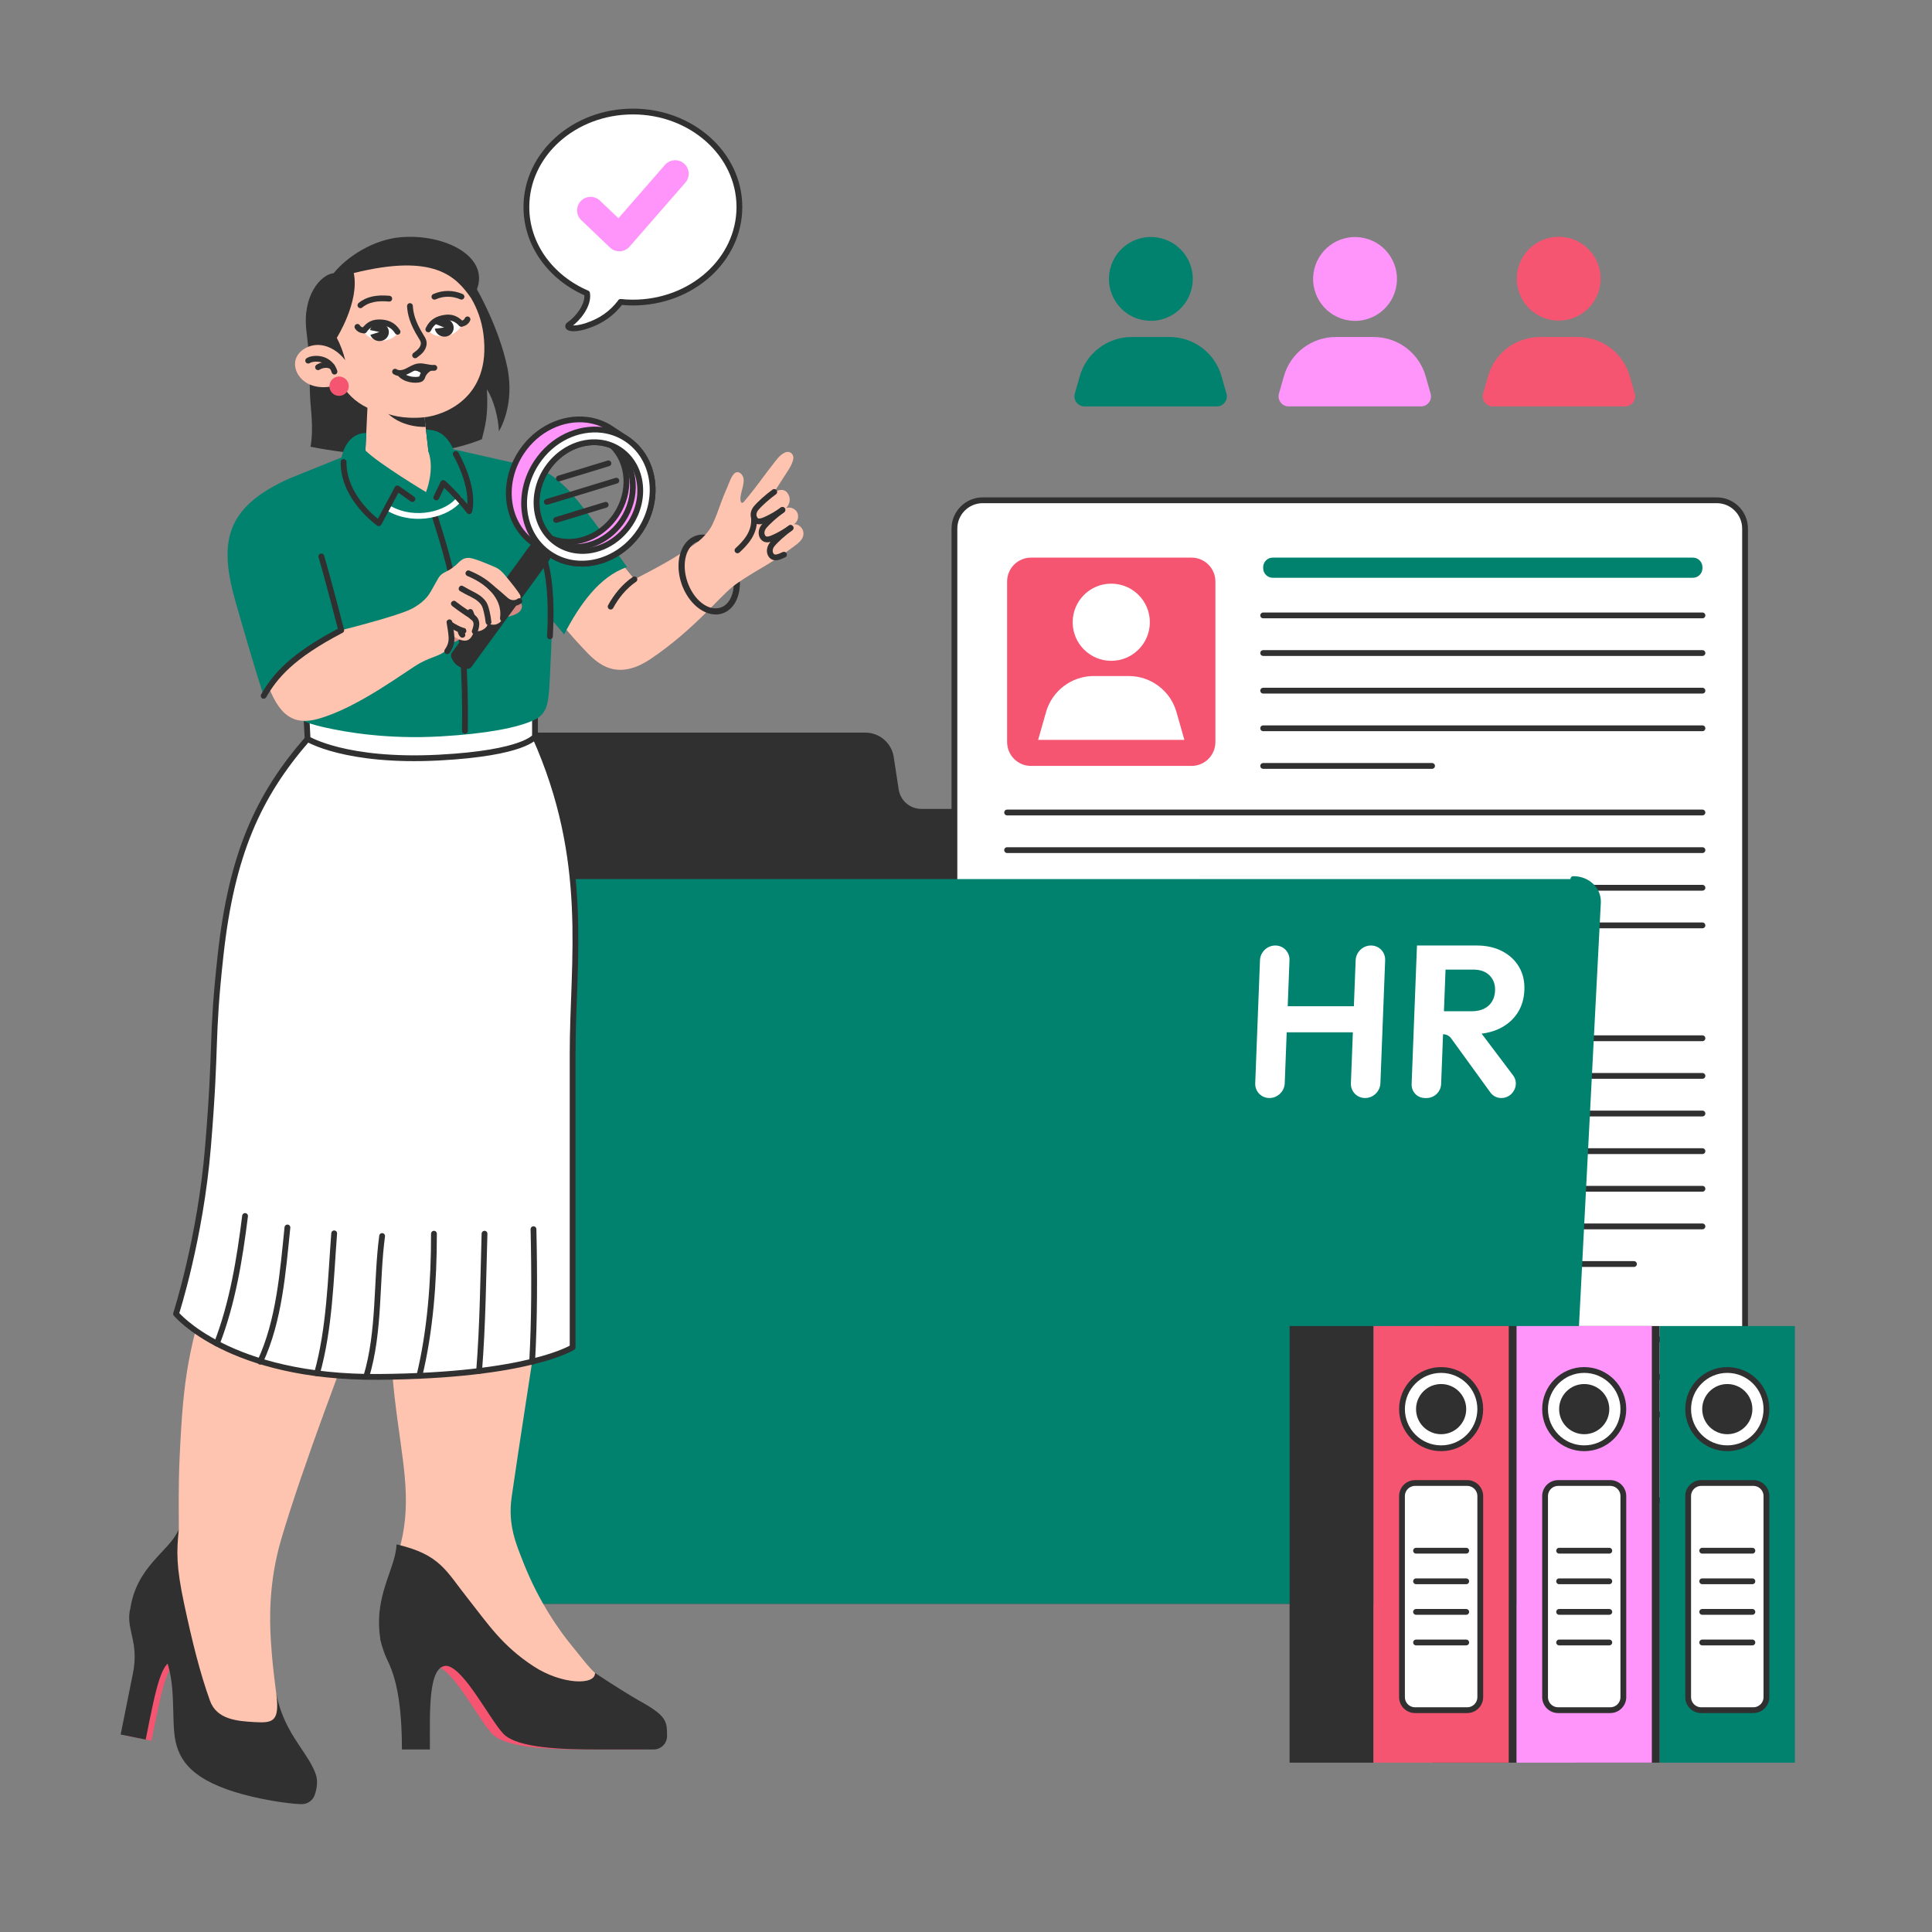 <?xml version="1.0" encoding="utf-8"?>
<!-- Generator: Adobe Illustrator 27.5.0, SVG Export Plug-In . SVG Version: 6.00 Build 0)  -->
<svg version="1.1" xmlns="http://www.w3.org/2000/svg" xmlns:xlink="http://www.w3.org/1999/xlink" x="0px" y="0px"
	 viewBox="0 0 500 500" style="enable-background:new 0 0 500 500;" xml:space="preserve">
<rect x="0" y="0" width="500" height="500" fill="#808080" stroke="none"/>
<g id="File_00000067927759010913964870000011458683559435974815_">
	<g id="File">
		
			<path style="fill:#303030;stroke:#303030;stroke-width:1.5;stroke-linecap:round;stroke-linejoin:round;stroke-miterlimit:10;" d="
			M231.838,204.423l-1.286-8.399c-0.499-3.261-3.305-5.67-6.604-5.67h-92.942c-3.299,0-6.105,2.408-6.604,5.67l-1.286,8.399
			c-0.499,3.261-3.305,5.67-6.604,5.67l0,0c-3.69,0-6.681,2.991-6.681,6.681v190.852c0,3.69,2.991,6.681,6.681,6.681h268.241
			c3.69,0,6.681-2.991,6.681-6.681V216.774c0-3.69-2.991-6.681-6.681-6.681H238.442
			C235.143,210.093,232.337,207.685,231.838,204.423z"/>
		<g>
			
				<path style="fill:#FFFFFF;stroke:#303030;stroke-width:1.5;stroke-linecap:round;stroke-linejoin:round;stroke-miterlimit:10;" d="
				M444.292,388.222H254.333c-4.048,0-7.329-3.282-7.329-7.329V136.801c0-4.048,3.281-7.329,7.329-7.329h189.959
				c4.048,0,7.329,3.281,7.329,7.329v244.092C451.621,384.941,448.34,388.222,444.292,388.222z"/>
			<g>
				<path style="fill:#F55571;" d="M308.363,198.219h-41.54c-3.415,0-6.184-2.769-6.184-6.184v-41.54
					c0-3.415,2.768-6.183,6.184-6.183h41.54c3.415,0,6.183,2.768,6.183,6.183v41.54C314.546,195.45,311.778,198.219,308.363,198.219
					z"/>
				<g>
					<circle style="fill:#FFFFFF;" cx="287.593" cy="161.035" r="9.986"/>
					<path style="fill:#FFFFFF;" d="M306.516,191.482h-37.847l2.042-7.188c1.57-5.526,6.617-9.339,12.362-9.339h9.04
						c5.745,0,10.792,3.813,12.362,9.339L306.516,191.482z"/>
				</g>
			</g>
			<g>
				<path style="fill:#00826F;" d="M438.111,149.529h-108.72c-1.37,0-2.481-1.111-2.481-2.481v-0.256
					c0-1.37,1.111-2.481,2.481-2.481h108.72c1.37,0,2.481,1.111,2.481,2.481v0.256C440.592,148.419,439.481,149.529,438.111,149.529
					z"/>
				
					<line style="fill:none;stroke:#303030;stroke-width:1.5;stroke-linecap:round;stroke-linejoin:round;stroke-miterlimit:10;" x1="326.91" y1="159.267" x2="440.592" y2="159.267"/>
				
					<line style="fill:none;stroke:#303030;stroke-width:1.5;stroke-linecap:round;stroke-linejoin:round;stroke-miterlimit:10;" x1="326.91" y1="169.005" x2="440.592" y2="169.005"/>
				
					<line style="fill:none;stroke:#303030;stroke-width:1.5;stroke-linecap:round;stroke-linejoin:round;stroke-miterlimit:10;" x1="326.91" y1="178.743" x2="440.592" y2="178.743"/>
				
					<line style="fill:none;stroke:#303030;stroke-width:1.5;stroke-linecap:round;stroke-linejoin:round;stroke-miterlimit:10;" x1="326.91" y1="188.481" x2="440.592" y2="188.481"/>
				
					<line style="fill:none;stroke:#303030;stroke-width:1.5;stroke-linecap:round;stroke-linejoin:round;stroke-miterlimit:10;" x1="326.91" y1="198.219" x2="370.615" y2="198.219"/>
			</g>
			<g>
				
					<line style="fill:none;stroke:#303030;stroke-width:1.5;stroke-linecap:round;stroke-linejoin:round;stroke-miterlimit:10;" x1="260.639" y1="229.75" x2="440.592" y2="229.75"/>
				
					<line style="fill:none;stroke:#303030;stroke-width:1.5;stroke-linecap:round;stroke-linejoin:round;stroke-miterlimit:10;" x1="260.639" y1="239.488" x2="440.592" y2="239.488"/>
				
					<line style="fill:none;stroke:#303030;stroke-width:1.5;stroke-linecap:round;stroke-linejoin:round;stroke-miterlimit:10;" x1="260.639" y1="249.226" x2="404.491" y2="249.226"/>
				
					<line style="fill:none;stroke:#303030;stroke-width:1.5;stroke-linecap:round;stroke-linejoin:round;stroke-miterlimit:10;" x1="293.767" y1="268.702" x2="440.592" y2="268.702"/>
				
					<line style="fill:none;stroke:#303030;stroke-width:1.5;stroke-linecap:round;stroke-linejoin:round;stroke-miterlimit:10;" x1="293.767" y1="278.44" x2="440.592" y2="278.44"/>
				
					<line style="fill:none;stroke:#303030;stroke-width:1.5;stroke-linecap:round;stroke-linejoin:round;stroke-miterlimit:10;" x1="293.767" y1="288.177" x2="440.592" y2="288.177"/>
				
					<line style="fill:none;stroke:#303030;stroke-width:1.5;stroke-linecap:round;stroke-linejoin:round;stroke-miterlimit:10;" x1="293.767" y1="297.915" x2="440.592" y2="297.915"/>
				
					<line style="fill:none;stroke:#303030;stroke-width:1.5;stroke-linecap:round;stroke-linejoin:round;stroke-miterlimit:10;" x1="293.767" y1="307.653" x2="440.592" y2="307.653"/>
				
					<line style="fill:none;stroke:#303030;stroke-width:1.5;stroke-linecap:round;stroke-linejoin:round;stroke-miterlimit:10;" x1="293.767" y1="317.391" x2="440.592" y2="317.391"/>
				
					<line style="fill:none;stroke:#303030;stroke-width:1.5;stroke-linecap:round;stroke-linejoin:round;stroke-miterlimit:10;" x1="293.767" y1="327.129" x2="422.868" y2="327.129"/>
				
					<line style="fill:none;stroke:#303030;stroke-width:1.5;stroke-linecap:round;stroke-linejoin:round;stroke-miterlimit:10;" x1="260.639" y1="346.605" x2="440.592" y2="346.605"/>
				
					<line style="fill:none;stroke:#303030;stroke-width:1.5;stroke-linecap:round;stroke-linejoin:round;stroke-miterlimit:10;" x1="260.639" y1="356.342" x2="440.592" y2="356.342"/>
				
					<line style="fill:none;stroke:#303030;stroke-width:1.5;stroke-linecap:round;stroke-linejoin:round;stroke-miterlimit:10;" x1="260.639" y1="366.08" x2="440.592" y2="366.08"/>
				
					<line style="fill:none;stroke:#303030;stroke-width:1.5;stroke-linecap:round;stroke-linejoin:round;stroke-miterlimit:10;" x1="260.639" y1="375.818" x2="390.491" y2="375.818"/>
				
					<line style="fill:none;stroke:#303030;stroke-width:1.5;stroke-linecap:round;stroke-linejoin:round;stroke-miterlimit:10;" x1="260.639" y1="210.274" x2="440.592" y2="210.274"/>
				
					<line style="fill:none;stroke:#303030;stroke-width:1.5;stroke-linecap:round;stroke-linejoin:round;stroke-miterlimit:10;" x1="260.639" y1="220.012" x2="440.592" y2="220.012"/>
			</g>
			
				<rect x="260.639" y="268.702" style="fill:#00826F;stroke:#00826F;stroke-width:1.5;stroke-linecap:round;stroke-linejoin:round;stroke-miterlimit:10;" width="24.056" height="9.738"/>
			
				<rect x="260.639" y="288.177" style="fill:#00826F;stroke:#00826F;stroke-width:1.5;stroke-linecap:round;stroke-linejoin:round;stroke-miterlimit:10;" width="24.056" height="9.738"/>
			
				<rect x="260.639" y="307.653" style="fill:#00826F;stroke:#00826F;stroke-width:1.5;stroke-linecap:round;stroke-linejoin:round;stroke-miterlimit:10;" width="24.056" height="9.738"/>
		</g>
		
			<path style="fill:#00826F;stroke:#00826F;stroke-width:1.5;stroke-linecap:round;stroke-linejoin:round;stroke-miterlimit:10;" d="
			M138.937,227.505L138.937,227.505c-3.69,0-6.822,2.736-6.997,6.111l-9.015,174.626c-0.178,3.45-2.944,6.065-6.414,6.065l0,0
			l6.101,0h274.922c3.69,0,6.822-2.736,6.996-6.111l9.013-174.58c0.174-3.375-2.676-6.111-6.366-6.111
			C407.178,227.505,142.236,227.505,138.937,227.505z"/>
		<path id="HR" style="fill:#FFFFFF;" d="M350.382,260.417h-17.125l0.46-11.904c0.081-2.109-1.562-3.818-3.671-3.818l0,0
			c-2.109,0-3.884,1.709-3.965,3.818l-1.229,31.836c-0.082,2.109,1.562,3.818,3.671,3.818l0,0c2.109,0,3.884-1.709,3.965-3.818
			l0.509-13.195h17.125l-0.509,13.195c-0.082,2.109,1.562,3.818,3.67,3.818l0,0c2.109,0,3.884-1.709,3.965-3.818l1.229-31.836
			c0.081-2.109-1.562-3.818-3.671-3.818l0,0c-2.109,0-3.884,1.709-3.965,3.818L350.382,260.417z M383.444,267.508
			c1.659-0.203,3.185-0.619,4.558-1.28c1.982-0.954,3.541-2.282,4.673-3.986c1.132-1.703,1.744-3.714,1.834-6.036
			c0.087-2.245-0.371-4.23-1.371-5.951c-1-1.722-2.445-3.078-4.335-4.07c-1.889-0.992-4.107-1.488-6.651-1.488h-7.805h-2.022h-5.614
			l-1.384,35.859c-0.077,1.995,1.478,3.613,3.474,3.613h0.41c1.995,0,3.675-1.618,3.752-3.613l0.498-12.895l0,0
			c0.836,0,1.61,0.39,2.091,1.055l10.167,14.032c0.649,0.896,1.691,1.421,2.817,1.421l0,0c3.022,0,4.844-3.49,3.057-5.858
			L383.444,267.508z M373.69,261.708l0.416-10.78h7.131c1.871,0,3.301,0.515,4.292,1.544c0.989,1.03,1.455,2.311,1.396,3.846
			c-0.065,1.685-0.632,3.004-1.697,3.959c-1.067,0.954-2.536,1.432-4.407,1.432H373.69z"/>
	</g>
</g>
<g id="Ring_Binders_00000092428234909322167800000015121618295108423833_">
	<g id="Ring_Binders">
		<g>
			<rect x="407.803" y="343.175" style="fill:#303030;" width="21.722" height="112.998"/>
			<rect x="429.525" y="343.175" style="fill:#00826F;" width="34.997" height="112.998"/>
			
				<circle style="fill:#FFFFFF;stroke:#303030;stroke-width:1.5;stroke-linecap:round;stroke-linejoin:round;stroke-miterlimit:10;" cx="447.023" cy="364.681" r="10.129"/>
			<circle style="fill:#303030;" cx="447.023" cy="364.681" r="6.492"/>
			
				<path style="fill:#FFFFFF;stroke:#303030;stroke-width:1.5;stroke-linecap:round;stroke-linejoin:round;stroke-miterlimit:10;" d="
				M453.766,442.592H440.28c-1.87,0-3.386-1.516-3.386-3.386v-52.019c0-1.87,1.516-3.386,3.386-3.386h13.486
				c1.87,0,3.386,1.516,3.386,3.386v52.019C457.152,441.076,455.636,442.592,453.766,442.592z"/>
			<g>
				
					<line style="fill:none;stroke:#303030;stroke-width:1.5;stroke-linecap:round;stroke-linejoin:round;stroke-miterlimit:10;" x1="440.531" y1="401.321" x2="453.515" y2="401.321"/>
				
					<line style="fill:none;stroke:#303030;stroke-width:1.5;stroke-linecap:round;stroke-linejoin:round;stroke-miterlimit:10;" x1="440.531" y1="409.238" x2="453.515" y2="409.238"/>
				
					<line style="fill:none;stroke:#303030;stroke-width:1.5;stroke-linecap:round;stroke-linejoin:round;stroke-miterlimit:10;" x1="440.531" y1="417.155" x2="453.515" y2="417.155"/>
				
					<line style="fill:none;stroke:#303030;stroke-width:1.5;stroke-linecap:round;stroke-linejoin:round;stroke-miterlimit:10;" x1="440.531" y1="425.073" x2="453.515" y2="425.073"/>
			</g>
		</g>
		<g>
			<rect x="370.773" y="343.175" style="fill:#303030;" width="21.722" height="112.998"/>
			<rect x="392.495" y="343.175" style="fill:#FF95FB;" width="34.997" height="112.998"/>
			
				<circle style="fill:#FFFFFF;stroke:#303030;stroke-width:1.5;stroke-linecap:round;stroke-linejoin:round;stroke-miterlimit:10;" cx="409.993" cy="364.681" r="10.129"/>
			<circle style="fill:#303030;" cx="409.993" cy="364.681" r="6.492"/>
			
				<path style="fill:#FFFFFF;stroke:#303030;stroke-width:1.5;stroke-linecap:round;stroke-linejoin:round;stroke-miterlimit:10;" d="
				M416.736,442.592H403.25c-1.87,0-3.386-1.516-3.386-3.386v-52.019c0-1.87,1.516-3.386,3.386-3.386h13.486
				c1.87,0,3.386,1.516,3.386,3.386v52.019C420.122,441.076,418.607,442.592,416.736,442.592z"/>
			<g>
				
					<line style="fill:none;stroke:#303030;stroke-width:1.5;stroke-linecap:round;stroke-linejoin:round;stroke-miterlimit:10;" x1="403.501" y1="401.321" x2="416.485" y2="401.321"/>
				
					<line style="fill:none;stroke:#303030;stroke-width:1.5;stroke-linecap:round;stroke-linejoin:round;stroke-miterlimit:10;" x1="403.501" y1="409.238" x2="416.485" y2="409.238"/>
				
					<line style="fill:none;stroke:#303030;stroke-width:1.5;stroke-linecap:round;stroke-linejoin:round;stroke-miterlimit:10;" x1="403.501" y1="417.155" x2="416.485" y2="417.155"/>
				
					<line style="fill:none;stroke:#303030;stroke-width:1.5;stroke-linecap:round;stroke-linejoin:round;stroke-miterlimit:10;" x1="403.501" y1="425.073" x2="416.485" y2="425.073"/>
			</g>
		</g>
		<g>
			<rect x="333.743" y="343.175" style="fill:#303030;" width="21.722" height="112.998"/>
			<rect x="355.465" y="343.175" style="fill:#F55571;" width="34.997" height="112.998"/>
			
				<circle style="fill:#FFFFFF;stroke:#303030;stroke-width:1.5;stroke-linecap:round;stroke-linejoin:round;stroke-miterlimit:10;" cx="372.963" cy="364.681" r="10.129"/>
			<circle style="fill:#303030;" cx="372.963" cy="364.681" r="6.492"/>
			
				<path style="fill:#FFFFFF;stroke:#303030;stroke-width:1.5;stroke-linecap:round;stroke-linejoin:round;stroke-miterlimit:10;" d="
				M379.707,442.592H366.22c-1.87,0-3.386-1.516-3.386-3.386v-52.019c0-1.87,1.516-3.386,3.386-3.386h13.486
				c1.87,0,3.386,1.516,3.386,3.386v52.019C383.092,441.076,381.577,442.592,379.707,442.592z"/>
			<g>
				
					<line style="fill:none;stroke:#303030;stroke-width:1.5;stroke-linecap:round;stroke-linejoin:round;stroke-miterlimit:10;" x1="366.471" y1="401.321" x2="379.455" y2="401.321"/>
				
					<line style="fill:none;stroke:#303030;stroke-width:1.5;stroke-linecap:round;stroke-linejoin:round;stroke-miterlimit:10;" x1="366.471" y1="409.238" x2="379.455" y2="409.238"/>
				
					<line style="fill:none;stroke:#303030;stroke-width:1.5;stroke-linecap:round;stroke-linejoin:round;stroke-miterlimit:10;" x1="366.471" y1="417.155" x2="379.455" y2="417.155"/>
				
					<line style="fill:none;stroke:#303030;stroke-width:1.5;stroke-linecap:round;stroke-linejoin:round;stroke-miterlimit:10;" x1="366.471" y1="425.073" x2="379.455" y2="425.073"/>
			</g>
		</g>
	</g>
</g>
<g id="User_icons">
	<g id="Icons_00000044892299692528464960000010861451439410988196_">
		<g>
			
				<ellipse transform="matrix(0.23 -0.973 0.973 0.23 159.207 345.349)" style="fill:#00826F;" cx="297.787" cy="72.091" rx="10.851" ry="10.851"/>
			<path style="fill:#00826F;" d="M314.913,105.176h-34.252c-1.723,0-2.969-1.648-2.498-3.306l1.28-4.504
				c1.706-6.005,7.19-10.148,13.432-10.148h9.823c6.242,0,11.727,4.143,13.432,10.148l1.28,4.504
				C317.882,103.528,316.636,105.176,314.913,105.176z"/>
		</g>
		<g>
			
				<ellipse transform="matrix(0.23 -0.973 0.973 0.23 199.898 396.764)" style="fill:#FF95FB;" cx="350.616" cy="72.091" rx="10.851" ry="10.851"/>
			<path style="fill:#FF95FB;" d="M367.742,105.176H333.49c-1.723,0-2.969-1.648-2.498-3.306l1.279-4.504
				c1.706-6.005,7.19-10.148,13.433-10.148h9.823c6.243,0,11.727,4.143,13.433,10.148l1.279,4.504
				C370.71,103.528,369.465,105.176,367.742,105.176z"/>
		</g>
		<g>
			
				<ellipse transform="matrix(0.707 -0.707 0.707 0.707 67.19 306.393)" style="fill:#F55571;" cx="403.444" cy="72.091" rx="10.851" ry="10.851"/>
			<path style="fill:#F55571;" d="M420.57,105.176h-34.252c-1.723,0-2.969-1.648-2.498-3.306l1.28-4.504
				c1.706-6.005,7.19-10.148,13.433-10.148h9.823c6.242,0,11.727,4.143,13.432,10.148l1.28,4.504
				C423.539,103.528,422.294,105.176,420.57,105.176z"/>
		</g>
	</g>
</g>
<g id="Speech_Bubble">
	<g id="Speech_Bubble_00000051384466043542648140000009538247561551118992_">
		
			<path style="fill:#FFFFFF;stroke:#303030;stroke-width:1.5;stroke-linecap:round;stroke-linejoin:round;stroke-miterlimit:10;" d="
			M163.792,28.862c-15.223,0-27.564,11.068-27.564,24.722c0,9.845,6.417,18.344,15.704,22.321l-0.002-0.001
			c0.525,3.058-2.492,6.698-4.583,8.097c-1.063,0.712,0.565,1.615,4.522,0.315c3.6-1.182,6.448-3.124,8.76-6.173l-0.031-0.008
			c1.048,0.109,2.113,0.17,3.194,0.17c15.223,0,27.565-11.068,27.565-24.722S179.015,28.862,163.792,28.862z"/>
		<path style="fill:#FF95FB;" d="M160.285,65.037c-0.897,0-1.763-0.345-2.415-0.967l-7.436-7.088
			c-1.399-1.334-1.452-3.549-0.118-4.948c1.332-1.399,3.548-1.454,4.948-0.118l4.787,4.563l12.046-13.812
			c1.271-1.456,3.482-1.608,4.939-0.337c1.456,1.271,1.607,3.481,0.337,4.938l-14.45,16.568c-0.628,0.72-1.522,1.151-2.476,1.195
			C160.392,65.036,160.338,65.037,160.285,65.037z"/>
	</g>
</g>
<g id="Character">
	<g id="Character_00000072970266918453384040000010492534929659865489_">
		<g id="Legs_00000050634185950226984760000011605048110025139596_">
			<g id="Leg_00000147204521034416423310000016469325560031153029_">
				<path style="fill:#FFC4B0;" d="M144.231,302.331c1.807-21.054,7.741-78.617-7.525-111.977H82.582
					c-6.232,11.659-13.555,37.183,9.073,56.86c0,0,12.327,46.999,12.528,60.439c-3.622,23.16-3.765,38.985-2.066,53.835
					c1.855,16.224,4.613,25.963,1.575,38.186c-2.352,9.465-7.323,15.742-3.536,25.179c1.409,3.511,8.649,4.117,13.273,4.117
					c7.012,0,11.184,1.835,16.857,11.504c1.76,3,3.224,6.129,6.104,8.078c1.948,1.318,6.789,1.357,9.132,1.559
					c3.878,0.336,15.799,0.114,24.571,0.114c2.275,0,1.435-4.306-0.382-5.675s-8.411-6.122-10.025-7.209
					c-6.667-4.491-7.107-5.844-11.652-11.361c-3.152-3.826-8.602-11.391-12.677-21.835c-1.745-4.472-3.979-9.497-2.942-16.695
					C136.48,359.219,142.116,326.973,144.231,302.331z"/>
				<g>
					<path style="fill:#F55571;" d="M166.043,445.815h-14.57c-9.271,0-16.958-0.678-20.35-3.103
						c-3.392-2.424-9.045-12.725-13.115-15.905c-1.145-0.894-2.967-1.515-5.109-1.955v6.298c4.516,1.061,10.786,13.56,14.379,17.469
						c3.617,3.936,16.054,4.138,24.647,4.138h14.314c1.979,0,3.572-1.656,3.467-3.658
						C169.608,447.223,167.923,445.815,166.043,445.815z"/>
					<path style="fill:#303030;" d="M165.425,440.139c-1.915-1.056-7.083-4.283-11.442-7.179c0.132,3.25-8.612,3.032-15.866-1.706
						c-8.221-5.369-11.832-11.001-16.962-17.468c-5.869-7.397-7.184-11.434-18.535-14.112c-0.205,6.475-6.133,13.411-4.114,24.91
						c0,0,6.42,2.344,11.8,3.302c5.379,0.958,9.032,2.004,11.855,5.537c2.405,3.01,7.173,9.209,12.797,13.452
						c2.607,1.967,5.954,1.807,13.531,2.008c11.925,0.316,24.14,0.217,24.14,0.217C172.629,445.362,172.402,443.986,165.425,440.139
						z"/>
					<path style="fill:#303030;" d="M168.965,445.815h-14.57c-9.271,0-16.958-0.678-20.35-3.103
						c-3.392-2.424-9.044-12.725-13.115-15.905c-4.07-3.18-16.552-2.989-22.5-2.989c0,1.065,0.645,2.839,1.055,4.016
						c0.984,2.82,4.535,6.896,4.535,24.924h7.24c0-9.817-0.522-21.997,4.47-21.633c4.522,0.912,10.854,13.559,14.471,17.495
						c3.617,3.936,16.054,4.138,24.647,4.138h14.314c1.979,0,3.572-1.656,3.467-3.658
						C172.53,447.223,170.845,445.815,168.965,445.815z"/>
				</g>
			</g>
			<g id="Leg_00000029026332024795912990000010445744888487171469_">
				<path style="fill:#FFC4B0;" d="M135.828,190.354H82.582c-24.365,33.237-19.164,57.687-20.345,92.633
					c-0.589,17.441-2.33,29.281-6.961,44.805c-6.532,21.897-7.792,27.626-8.786,49.35c-0.32,7.004-0.224,12.798-0.21,18.667
					c-2.618,8.11-11.861,12.714-11.163,21.168c0.419,5.067,6.93,7.179,9.54,12.056c3.189,5.957,1.167,19.418,4.891,24.048
					c3.463,4.306,23.665,9.372,28.428,9.372c5.108,0,0.467-5.027-3.159-12.258c-1.689-3.368-3.104-10.21-3.308-11.817
					c-0.812-6.38-1.085-8.718-1.419-13.983c-0.335-5.265-0.539-15.009,2.64-25.866c5.508-18.815,17.13-49.237,22.652-63.364
					c11.934-30.529,19.451-76.626,19.451-76.626S137.578,216.811,135.828,190.354z"/>
				<g>
					<path style="fill:#F55571;" d="M35.118,416.977c-1.013,5.053,2.399,8.3,0.796,16.297c-0.935,4.664-3.192,15.923-3.192,15.923
						l6.478,1.299c2.698-13.461,4.097-21.112,7.855-20.359C47.055,430.136,41.013,413.05,35.118,416.977z"/>
					<path style="fill:#303030;" d="M33.622,416.677c-1.013,5.053,2.399,8.3,0.796,16.297c-0.935,4.664-3.192,15.923-3.192,15.923
						l6.478,1.299c2.698-13.461,4.097-21.112,7.855-20.359C45.559,429.836,39.517,412.751,33.622,416.677z"/>
					<path style="fill:#303030;" d="M46.281,395.809c-0.596,5.665-0.701,9.526,1.373,19.253c2.074,9.727,4.1,17.901,6.693,25.092
						c1.748,4.846,7.007,5.278,11.619,5.526c4.612,0.248,6.452-0.054,5.544-7.303c1.327,6.711,4.509,11.192,6.378,14.017
						c1.062,1.605,3.095,4.432,3.902,7.01c0.456,1.457,0.302,3.41-0.4,5.267c-0.532,1.407-1.932,2.286-3.436,2.242
						c-4.027-0.117-11.761-1.442-17.258-3.171c-11.688-3.676-15.012-8.769-15.611-15.445c-0.599-6.677,0.498-15.784-3.758-22.059
						c-4.256-6.275-7.309-3.104-7.679-9.434C35.206,405.25,43.726,401.694,46.281,395.809z"/>
				</g>
			</g>
			<g id="Skirt">
				
					<path style="fill:#FFFFFF;stroke:#303030;stroke-width:1.5;stroke-linecap:round;stroke-linejoin:round;stroke-miterlimit:10;" d="
					M138.456,190.619l-58.854,0.611c-12.799,14.681-19.658,29.89-22.519,55.983c-2.488,22.696-0.971,22.003-3.261,49.662
					c-1.967,23.755-8.264,43.134-8.264,43.134s13.695,16.64,52.528,16.332c38.834-0.307,50.11-7.654,50.11-7.654s0-52.132,0-76.116
					S152.88,222.831,138.456,190.619z"/>
				<g>
					
						<path style="fill:none;stroke:#303030;stroke-width:1.5;stroke-linecap:round;stroke-linejoin:round;stroke-miterlimit:10;" d="
						M138.066,318.112c0.267,11.457,0.267,23.457-0.346,34.285"/>
					
						<path style="fill:none;stroke:#303030;stroke-width:1.5;stroke-linecap:round;stroke-linejoin:round;stroke-miterlimit:10;" d="
						M63.423,314.698c-1.392,11.134-3.227,22.498-7.299,33.009"/>
					
						<path style="fill:none;stroke:#303030;stroke-width:1.5;stroke-linecap:round;stroke-linejoin:round;stroke-miterlimit:10;" d="
						M74.384,317.668c-1.172,11.423-2.116,24.177-7.055,34.729"/>
					
						<path style="fill:none;stroke:#303030;stroke-width:1.5;stroke-linecap:round;stroke-linejoin:round;stroke-miterlimit:10;" d="
						M86.486,319.191c-0.91,11.904-1.188,24.662-4.437,36.229"/>
					
						<path style="fill:none;stroke:#303030;stroke-width:1.5;stroke-linecap:round;stroke-linejoin:round;stroke-miterlimit:10;" d="
						M98.893,319.88c-1.56,11.688-0.56,24.688-4.102,36.389"/>
					
						<path style="fill:none;stroke:#303030;stroke-width:1.5;stroke-linecap:round;stroke-linejoin:round;stroke-miterlimit:10;" d="
						M112.303,319.283c0.03,12.286-0.97,25.286-3.771,36.789"/>
					
						<path style="fill:none;stroke:#303030;stroke-width:1.5;stroke-linecap:round;stroke-linejoin:round;stroke-miterlimit:10;" d="
						M125.393,319.28c-0.345,11.83-0.458,23.735-1.399,35.537"/>
				</g>
				
					<path style="fill:#FFFFFF;stroke:#303030;stroke-width:1.5;stroke-linecap:round;stroke-linejoin:round;stroke-miterlimit:10;" d="
					M79.14,182.064l0.463,9.167c0,0,9.876,6.104,34.057,4.828c22.134-1.169,24.797-5.439,24.797-5.439v-8.555H79.14z"/>
			</g>
		</g>
		<g id="Arm_00000018196275059153501170000008853214026269697933_">
			<g id="Arm_00000085236988337482464790000011708221374914155186_">
				<path style="fill:#FFC4B0;" d="M207.661,136.985c-0.424-0.807-1.296-1.387-2.204-1.312c0.986-0.604,1.387-2.003,0.87-3.037
					c-0.517-1.035-1.877-1.553-2.952-1.127c0.653-0.476,1.654-2.234,0.396-3.949c-1.184-1.614-3.337-0.175-3.393-0.246
					c0,0,2.614-4.084,3.156-4.905c1.03-1.56,1.434-2.277,1.728-3.451c0.34-1.353-0.814-2.438-2.148-1.824
					c-1.424,0.656-2.208,1.938-3.466,3.527c-1.539,1.945-4.025,5.475-5.928,7.743c-1.042,1.242-1.383,1.826-1.707,1.725
					c-0.684-0.212-0.329-2.015-0.135-2.759c0.295-1.135,0.677-2.287,0.553-3.476c-0.089-0.849-0.924-1.936-1.895-1.65
					c-0.232,0.069-0.426,0.23-0.592,0.406c-0.828,0.878-1.26,2.425-1.755,3.522c-0.592,1.313-1.132,2.648-1.62,4.003
					c-0.674,1.87-1.31,3.721-2.246,5.668c-0.936,1.947-2.964,3.854-4.25,4.776c-5.442,3.9-9.955,6.223-15.869,9.314
					c-6.114-7.412-10.95-13.727-15.036-18.855c-4.082-5.123-6.11-6.771-8.742-7.683c-2.757-0.955-4.301-1.397-7.78-2.018
					c-3.868,5.874-2.313,18.541,6.727,32.212c2.684,4.058,8.052,10.563,11.099,13.743c3.047,3.181,8.115,9.782,17.894,3.211
					c11.009-7.397,17.885-16.106,21.22-18.69c3.336-2.584,7.293-4.652,11.008-6.996c1.57-0.99,3.05-2.122,4.549-3.214
					c1.272-0.926,2.992-2.053,2.771-3.862C207.88,137.503,207.792,137.233,207.661,136.985z"/>
				<path style="fill:none;stroke:#303030;stroke-width:1.5;stroke-linecap:round;stroke-linejoin:round;stroke-miterlimit:10;" d="
					M195.13,133.902c0.343,3.926-2.162,6.598-4.273,8.53"/>
				<g>
					
						<path style="fill:none;stroke:#303030;stroke-width:1.5;stroke-linecap:round;stroke-linejoin:round;stroke-miterlimit:10;" d="
						M202.515,131.964c-1.212,0.864-2.498,1.624-3.839,2.271c-1.371,0.662-2.531,1.082-3.227,0.24s-0.514-2.081,0.234-2.968
						c1.082-1.284,2.978-2.94,4.695-4.194"/>
					
						<path style="fill:none;stroke:#303030;stroke-width:1.5;stroke-linecap:round;stroke-linejoin:round;stroke-miterlimit:10;" d="
						M204.589,136.631c-1.212,0.864-2.498,1.624-3.839,2.271c-1.371,0.662-2.531,1.082-3.227,0.241
						c-0.696-0.841-0.514-2.081,0.234-2.969c1.082-1.284,2.978-2.939,4.695-4.194"/>
					
						<path style="fill:none;stroke:#303030;stroke-width:1.5;stroke-linecap:round;stroke-linejoin:round;stroke-miterlimit:10;" d="
						M202.887,143.553c-1.371,0.662-2.531,1.082-3.227,0.24s-0.514-2.081,0.234-2.968c1.082-1.284,2.978-2.94,4.695-4.194"/>
				</g>
				<g>
					<path style="fill:#303030;" d="M191.488,150.492c-0.561,0.369-1.09,0.745-1.605,1.147c-0.174,2.71-1.37,4.888-3.358,5.579
						c-0.864,0.306-1.792,0.29-2.711,0.012c-2.373-0.706-4.699-3.189-5.885-6.579c-0.808-2.323-0.952-4.716-0.409-6.733
						c0.239-0.896,0.608-1.651,1.074-2.262c0.535-0.715,1.206-1.221,1.984-1.493c0.047-0.011,0.083-0.024,0.129-0.035
						c0.586-0.472,1.235-1.072,1.848-1.745c-0.864-0.1-1.709-0.008-2.51,0.269c-1.908,0.678-3.338,2.327-4.019,4.685
						c-0.023,0.049-0.038,0.111-0.051,0.163c-0.629,2.326-0.477,5.049,0.441,7.684c1.227,3.488,3.581,6.131,6.138,7.255
						c0.397,0.173,0.811,0.317,1.215,0.415c1.108,0.268,2.222,0.242,3.29-0.135C189.959,157.71,191.599,154.379,191.488,150.492z"/>
				</g>
				<path style="fill:none;stroke:#303030;stroke-width:1.5;stroke-linecap:round;stroke-linejoin:round;stroke-miterlimit:10;" d="
					M164.194,149.938c-2.633,1.776-4.798,4.508-6.16,7.057"/>
			</g>
			<g>
				<path style="fill:#00826F;" d="M145.999,164.174c3.956-7.602,9.081-14.973,16.275-17.416c0,0-11.613-16.512-15.704-20.465
					c-4.951-4.785-6.523-4.987-14.967-6.806c-0.013-0.003,0.006-0.012,0,0c-4.846,9.413-0.336,26.066,1.323,29.276L145.999,164.174z
					"/>
			</g>
		</g>
		<g id="Head_00000169523258286548971270000011038531833531726771_">
			<path style="fill:#303030;" d="M131.266,94.953c-2.199-10.379-7.839-20.073-7.839-20.074c3.238-8.589-8.399-14.421-19.67-13.49
				c-7.049,0.582-13.879,4.958-17.395,9.299l-0.033,0.01c-3.294,0.35-8.205,5.79-7.003,15.153c1.203,9.363,0.511,13.509,1.148,19.88
				c0.675,6.754-0.128,9.88-0.128,9.88c22.691,4.48,37.187,0.947,44.365-1.933c0.831-3.414,1.696-6.088,1.302-12.92
				c1.787,2.729,2.974,7.445,3.101,10.861C129.114,111.618,133.382,104.944,131.266,94.953z"/>
			<path style="fill:#FFC4B0;" d="M91.552,70.667c1.547,7.336-4.388,16.761-4.388,16.761c0.959,1.836,1.69,3.781,2.173,5.781
				c-1.576-2.067-3.945-3.717-6.614-3.921c-2.669-0.203-5.543,1.348-6.221,3.823c-0.671,2.446,0.976,5.105,3.336,6.248
				c2.361,1.144,5.594,1.213,8.507-0.285l0.004-0.002c1.099,2.436,3.426,4.868,6.747,6.468l-0.52,11.05l-3.154,0.802l22.94,12.574
				l0.246-12.112l-3.725-0.956l-1.01-8.911c4.472-0.465,17.465-4.567,15.229-21.584c-0.449-3.417-1.591-6.55-3.183-9.251l-0.001,0
				C118.048,71.626,112.478,65.469,91.552,70.667z"/>
			<g>
				<path style="fill:none;stroke:#303030;stroke-width:1.5;stroke-linecap:round;stroke-linejoin:round;stroke-miterlimit:10;" d="
					M79.758,93.334c0.623-0.415,2.136-0.711,3.647-0.27c1.51,0.441,2.744,1.66,3.156,3.116"/>
				<path style="fill:none;stroke:#303030;stroke-width:1.5;stroke-linecap:round;stroke-linejoin:round;stroke-miterlimit:10;" d="
					M82.315,95.04c0.459-0.303,2.066-1.064,3.596-0.193"/>
			</g>
			<g>
				<path style="fill:#303030;" d="M100.495,107.134c0,0,3.544,1.448,9.381,0.852l0.282,2.493
					C110.158,110.479,104.494,110.834,100.495,107.134z"/>
				<path style="fill:none;stroke:#303030;stroke-width:1.5;stroke-linecap:round;stroke-linejoin:round;stroke-miterlimit:10;" d="
					M106.095,79.203c0.112,1.937,0.625,4.286,2.872,7.882c0.261,0.418,0.543,0.838,0.65,1.319c0.16,0.721-0.104,1.485-0.544,2.078
					c-0.44,0.593-1.04,1.044-1.639,1.476"/>
				<g>
					<g>
						<path style="fill:#FFFFFF;" d="M119.36,84.393c-0.643-1.563-2.306-2.648-4.059-2.647c-1.753,0.001-4.189,1.022-4.451,3.494
							C111.694,87.639,117.277,87.931,119.36,84.393z"/>
						<path style="fill:#303030;" d="M117.237,85.705c-0.503,1.2-1.932,1.753-3.191,1.235c-1.259-0.518-1.872-1.91-1.369-3.11
							c0.503-1.2,1.931-1.753,3.191-1.235C117.127,83.113,117.74,84.505,117.237,85.705z"/>
						<polygon style="fill:#FFFFFF;" points="112.503,83.773 114.957,84.768 112.247,85.106 						"/>
						
							<path style="fill:none;stroke:#303030;stroke-width:1.5;stroke-linecap:round;stroke-linejoin:round;stroke-miterlimit:10;" d="
							M110.851,85.24c0.987-2.116,2.611-2.727,4.153-2.983c1.691-0.28,2.981,0.099,4.385,1.541"/>
					</g>
					
						<path style="fill:none;stroke:#303030;stroke-width:1.5;stroke-linecap:round;stroke-linejoin:round;stroke-miterlimit:10;" d="
						M120.984,82.654c-0.268,0.627-0.913,1.075-1.594,1.108"/>
					
						<path style="fill:none;stroke:#303030;stroke-width:1.5;stroke-linecap:round;stroke-linejoin:round;stroke-miterlimit:10;" d="
						M112.428,76.795c2.328-1.036,4.843-0.961,7.003-0.011"/>
				</g>
				<g>
					<g>
						<path style="fill:#FFFFFF;" d="M94.336,86.109c0.438-1.633,1.948-2.921,3.686-3.145c1.738-0.224,4.285,0.478,4.861,2.896
							C102.355,88.348,96.855,89.352,94.336,86.109z"/>
						<path style="fill:#303030;" d="M100.588,86.43c-0.278,1.271-1.584,2.072-2.916,1.79c-1.332-0.282-2.186-1.542-1.908-2.812
							c0.278-1.271,1.584-2.072,2.916-1.79C100.012,83.9,100.866,85.159,100.588,86.43z"/>
						<polygon style="fill:#FFFFFF;" points="95.583,85.383 98.176,85.919 95.572,86.74 						"/>
						
							<path style="fill:none;stroke:#303030;stroke-width:1.5;stroke-linecap:round;stroke-linejoin:round;stroke-miterlimit:10;" d="
							M102.884,85.86c-1.249-1.972-2.938-2.371-4.5-2.427c-1.713-0.061-2.944,0.479-4.151,2.089"/>
					</g>
					
						<path style="fill:none;stroke:#303030;stroke-width:1.5;stroke-linecap:round;stroke-linejoin:round;stroke-miterlimit:10;" d="
						M92.503,84.593c0.346,0.588,1.043,0.949,1.723,0.894"/>
					
						<path style="fill:none;stroke:#303030;stroke-width:1.5;stroke-linecap:round;stroke-linejoin:round;stroke-miterlimit:10;" d="
						M100.738,77.295c-3.082-0.28-5.593,0.135-7.464,1.709"/>
				</g>
				<g>
					<path style="fill:#303030;" d="M105.747,95.868c1.386-0.006,3.085,0.166,3.651,1.342c0.604-1.495,1.667-1.985,1.667-1.985
						s-1.359-0.646-2.775-0.41C106.875,95.051,105.747,95.868,105.747,95.868z"/>
					<path style="fill:#FFFFFF;" d="M103.492,96.658c0.48,0.633,2.354,2.102,5.133,1.519c0.603-0.146,0.604-0.53,0.774-0.967
						c-0.136-0.573-1.157-1.608-3.651-1.342C105.119,96.338,104.161,96.59,103.492,96.658z"/>
					
						<path style="fill:none;stroke:#303030;stroke-width:1.5;stroke-linecap:round;stroke-linejoin:round;stroke-miterlimit:10;" d="
						M112.409,95.188c-1.377,0.146-2.746-0.556-4.118-0.374c-1.07,0.142-1.988,0.799-2.962,1.265
						c-0.973,0.466-2.198,0.727-3.084,0.11"/>
					
						<path style="fill:none;stroke:#303030;stroke-width:1.5;stroke-linecap:round;stroke-linejoin:round;stroke-miterlimit:10;" d="
						M111.193,95.255c-0.877,0.543-1.567,1.246-1.897,2.223c-0.053,0.158-0.127,0.538-0.672,0.698c-1,0.294-3.825,0.205-5.193-1.595
						"/>
				</g>
			</g>
			<path style="fill:#F55571;" d="M90.254,99.803c0.08,1.381-0.975,2.564-2.355,2.644c-1.381,0.08-2.564-0.975-2.644-2.355
				c-0.08-1.381,0.975-2.564,2.355-2.644C88.991,97.368,90.175,98.422,90.254,99.803z"/>
		</g>
		<g id="Chest_00000072981710376492998930000000191108434531914889_">
			<path id="Chest_00000023245316927167740620000011777624045523818648_" style="fill:#00826F;" d="M131.603,119.487l-14.24-3.209
				c-2.211-4.486-4.446-4.944-7.133-5.131l0.652,5.751c1.679,4.809-0.639,10.454-0.639,10.454S98.149,120.1,94.574,116.59
				l0.213-4.522c0,0-4.867-0.517-6.417,6.333l-13.412,5.402c0,0-4.386,13.203-2.633,29.451c1.099,10.193,1.222,21.383,1.677,27.892
				c0.312,4.467,5.351,6.045,9.716,7.041c5.98,1.364,16.741,3.175,30.349,2.39c11.844-0.684,19.836-2.231,24.108-4.217
				c3.723-1.73,3.797-4.706,4.149-11.398c0.541-10.281,0.651-16.053,0.178-21.627C141.239,138.461,131.603,119.487,131.603,119.487z
				"/>
			<path style="fill:none;stroke:#303030;stroke-width:1.5;stroke-linecap:round;stroke-linejoin:round;stroke-miterlimit:10;" d="
				M112.445,133.327c3.672,11.827,8.339,25.215,7.873,55.821"/>
			<path style="fill:none;stroke:#FFFFFF;stroke-width:1.5;stroke-linecap:round;stroke-linejoin:round;stroke-miterlimit:10;" d="
				M100.992,131.755c6.587,3.536,14.875,1.329,17.842-2.586"/>
			<path style="fill:none;stroke:#303030;stroke-width:1.5;stroke-linecap:round;stroke-linejoin:round;stroke-miterlimit:10;" d="
				M106.732,129.152l-3.886-2.744l-4.809,8.997c0,0-9.215-6.452-9.118-15.841"/>
			<path style="fill:none;stroke:#303030;stroke-width:1.5;stroke-linecap:round;stroke-linejoin:round;stroke-miterlimit:10;" d="
				M112.913,128.732l1.802-3.722c0,0,3.407,2.983,6.725,7.287c1.495-6.391-3.487-14.82-3.487-14.82"/>
			<g id="Arm_00000085951607158127837730000001878448696929585301_">
				<path style="fill:none;stroke:#303030;stroke-width:1.5;stroke-linecap:round;stroke-linejoin:round;stroke-miterlimit:10;" d="
					M135.828,134.021c3.325,5.591,7.602,11.133,6.496,30.663"/>
			</g>
		</g>
		<g id="Arm_00000113325127783630003380000001593485042571939736_">
			<path style="fill:#D48983;" d="M114.854,166.692c2.259-0.249,3.657-0.515,5.354-2.38c1.697-1.865,6.894-3.72,9.805-4.351
				c2.911-0.631,4.558-1.164,4.995-2.568c0.316-1.017-0.346-2.209-2.328-2.542c-1.982-0.333-19.043,2.474-19.043,2.474
				L114.854,166.692z"/>
			<g id="Pen_00000110462719342297001290000009862290358649771450_">
				
					<path style="fill:#303030;stroke:#303030;stroke-width:1.5;stroke-linecap:round;stroke-linejoin:round;stroke-miterlimit:10;" d="
					M141.669,143.421c-0.52-1.503-1.556-2.182-3.03-2.162c-0.389,0.006-0.75,0.21-0.98,0.525l-0.641,0.879l3.838,2.832l0.643-0.881
					C141.75,144.269,141.808,143.823,141.669,143.421z"/>
				
					<path style="fill:#303030;stroke:#303030;stroke-width:1.5;stroke-linecap:round;stroke-linejoin:round;stroke-miterlimit:10;" d="
					M120.963,172.357c-1.693-0.106-2.848-0.949-3.465-2.528c-0.066-0.168-0.035-0.36,0.071-0.505l19.447-26.66
					c0.23-0.315,0.59-0.519,0.979-0.524c1.474-0.021,2.51,0.659,3.03,2.162c0.139,0.403,0.082,0.849-0.17,1.193l-19.434,26.641
					C121.316,172.281,121.143,172.368,120.963,172.357z"/>
				
					<path style="fill:#FF95FB;stroke:#303030;stroke-width:1.5;stroke-linecap:round;stroke-linejoin:round;stroke-miterlimit:10;" d="
					M162.16,113.598c-0.67-0.444-3.284-2.177-3.96-2.625c-1.949-1.292-4.108-2.054-6.332-2.324
					c-6.204-0.755-12.908,2.315-16.928,8.38c-5.462,8.239-3.903,18.887,3.481,23.782c0.67,0.444,3.284,2.177,3.96,2.625
					c1.949,1.292,4.108,2.054,6.332,2.324c6.203,0.755,12.908-2.315,16.928-8.38C171.104,129.141,169.545,118.493,162.16,113.598z
					 M142.562,139.309c-4.448-4.328-5.021-11.906-1.037-17.916c3.18-4.797,8.581-7.49,13.76-6.86l0,0
					c1.096,0.133,2.144,0.414,3.134,0.831c4.448,4.328,5.021,11.906,1.037,17.916c-3.18,4.798-8.581,7.491-13.759,6.861
					C144.601,140.007,143.553,139.727,142.562,139.309z"/>
				<path style="fill:none;stroke:#303030;stroke-width:1.5;stroke-linecap:round;stroke-linejoin:round;stroke-miterlimit:10;" d="
					M158.42,115.364c0.87,0.562,1.115,0.822,1.663,1.345c4.448,4.328,5.021,11.906,1.037,17.916
					c-3.18,4.798-8.581,7.491-13.759,6.86c-1.097-0.133-2.145-0.414-3.135-0.831"/>
				
					<path style="fill:#FFFFFF;stroke:#303030;stroke-width:1.5;stroke-linecap:round;stroke-linejoin:round;stroke-miterlimit:10;" d="
					M155.286,114.533c1.826,0.222,3.519,0.843,5.031,1.846c2.844,1.885,4.7,4.907,5.227,8.509c0.536,3.665-0.361,7.483-2.527,10.751
					c-3.18,4.798-8.581,7.491-13.759,6.86c-1.826-0.222-3.519-0.843-5.032-1.846c-5.925-3.928-7.136-12.568-2.7-19.261
					C144.706,116.596,150.106,113.903,155.286,114.533L155.286,114.533 M155.828,111.273c-6.203-0.755-12.908,2.315-16.928,8.38
					c-5.462,8.239-3.903,18.887,3.481,23.782c1.949,1.292,4.108,2.054,6.332,2.324c6.203,0.755,12.908-2.315,16.928-8.38
					c5.462-8.239,3.903-18.887-3.481-23.782C160.211,112.306,158.053,111.544,155.828,111.273L155.828,111.273z"/>
				<g>
					
						<line style="fill:#FFFFFF;stroke:#303030;stroke-width:1.5;stroke-linecap:round;stroke-linejoin:round;stroke-miterlimit:10;" x1="159.509" y1="124.398" x2="141.52" y2="129.894"/>
					
						<line style="fill:#FFFFFF;stroke:#303030;stroke-width:1.5;stroke-linecap:round;stroke-linejoin:round;stroke-miterlimit:10;" x1="157.46" y1="119.912" x2="144.635" y2="123.83"/>
					
						<line style="fill:#FFFFFF;stroke:#303030;stroke-width:1.5;stroke-linecap:round;stroke-linejoin:round;stroke-miterlimit:10;" x1="156.751" y1="130.646" x2="143.926" y2="134.564"/>
				</g>
			</g>
			<g>
				<path style="fill:#FFC4B0;" d="M68.343,174.493c-10.689-32.665-10.487-43.861,4.182-48.418
					c4.613,1.727,4.606,13.204,8.209,23.887c3.603,10.683,4.676,13.865,4.676,13.865s17.521-4.253,21.365-6.387
					c3.843-2.134,4.576-4.168,5.441-5.639c1.229-2.09,1.352-2.886,2.818-3.646s1.543-0.793,2.686-1.693
					c1.214-0.956,1.799-2.185,3.747-2.073c1.195,0.068,4.626,1.501,6.435,2.291c0.867,0.379,1.529,0.683,2.876,2.287
					c1.347,1.604,3.21,3.962,3.757,4.887s-0.135,2.01-1.609,2.069c-1.017,0.04-1.894-0.493-3.373-1.968
					c-1.889-1.883-2.95-2.742-3.932-3.184c2.074,1.663,3.198,2.795,4.18,5.499c0.655,1.804,0.645,4.099-0.629,4.938
					c-1.579,1.04-2.905,0.049-2.905,0.049l0,0c0.628-0.856,0.706-2.013,0.154-2.92c-0.437-0.718-0.785-0.885-0.785-0.885
					c0.745,2.584,0.879,3.888,0.3,4.7c-0.495,0.694-2.01,1.628-3.162,1.017c-0.697,2.018-1.554,3.11-3.581,2.432
					c-2.356-0.787-2.435-1.864-1.936-3.187c0,0-0.268-1.158-0.866-0.7c0.417,1.947,1.171,4.191-0.717,6.312
					c-1.592,1.789-3.519,1.711-6.918,3.546c-3.398,1.835-15.925,11.56-26.442,14.471C74.837,188.112,71.434,183.938,68.343,174.493z
					"/>
				<g>
					<g>
						<g>
							<path style="fill:#303030;" d="M121.018,149.101c4.321,1.755,9.109,5.527,8.397,10.771c-0.055,0.404,0.098,0.8,0.524,0.923
								c0.349,0.1,0.868-0.123,0.923-0.524c0.393-2.899-0.562-5.637-2.41-7.867c-1.786-2.156-4.474-3.709-7.035-4.749
								c-0.378-0.154-0.82,0.167-0.923,0.524C120.371,148.606,120.645,148.95,121.018,149.101L121.018,149.101z"/>
						</g>
					</g>
					<g>
						<g>
							<path style="fill:#303030;" d="M119.063,152.974c0.435,0.257,0.879,0.499,1.323,0.741c1.118,0.608,2.388,1.094,3.343,1.947
								c0.396,0.354,0.769,0.729,0.999,1.213c0.234,0.493,0.364,1.038,0.491,1.566c0.22,0.918,0.375,1.733,0.454,2.56
								c0.039,0.403,0.317,0.75,0.75,0.75c0.376,0,0.789-0.344,0.75-0.75c-0.093-0.974-0.262-1.926-0.488-2.878
								c-0.153-0.646-0.332-1.284-0.608-1.89c-0.256-0.563-0.649-1.026-1.092-1.452c-1.034-0.993-2.342-1.553-3.588-2.224
								c-0.529-0.285-1.059-0.572-1.576-0.878C118.987,151.188,118.231,152.484,119.063,152.974L119.063,152.974z"/>
						</g>
					</g>
					<g>
						<g>
							<path style="fill:#303030;" d="M117.085,156.883c1.012,0.781,2.061,1.526,3.119,2.242c0.703,0.476,1.511,0.917,2.076,1.565
								c0.572,0.656,0.118,1.788-0.141,2.524c-0.135,0.382,0.153,0.821,0.524,0.923c0.414,0.114,0.788-0.14,0.923-0.524
								c0.39-1.109,0.718-2.356,0.136-3.461c-0.455-0.865-1.47-1.464-2.26-1.988c-1.232-0.817-2.45-1.672-3.62-2.576
								c-0.321-0.248-0.84-0.049-1.026,0.269C116.589,156.244,116.763,156.635,117.085,156.883L117.085,156.883z"/>
						</g>
					</g>
					<g>
						<g>
							<path style="fill:#303030;" d="M120.147,162.526c-0.253-0.042-0.498-0.135-0.736-0.229c-0.042-0.017-0.084-0.035-0.126-0.051
								c-0.071-0.027,0.182,0.08,0.031,0.013c-0.083-0.036-0.166-0.073-0.249-0.111c-0.165-0.076-0.329-0.154-0.492-0.236
								c-0.315-0.158-0.626-0.326-0.929-0.508c-0.128-0.077-0.255-0.156-0.378-0.241c-0.05-0.034-0.099-0.071-0.148-0.106
								c-0.099-0.07,0.15,0.124,0.067,0.051c-0.024-0.021-0.049-0.04-0.072-0.061c-0.294-0.26-0.775-0.311-1.061,0
								c-0.261,0.285-0.313,0.783,0,1.061c0.516,0.458,1.151,0.792,1.764,1.099c0.373,0.187,0.754,0.359,1.141,0.515
								c0.254,0.103,0.518,0.205,0.79,0.25c0.386,0.064,0.826-0.101,0.923-0.524C120.753,163.087,120.561,162.595,120.147,162.526
								L120.147,162.526z"/>
						</g>
					</g>
					<g>
						<g>
							<path style="fill:#303030;" d="M120.206,163.763c-0.06-0.053-0.115-0.112-0.164-0.175c0.039,0.051,0.078,0.101,0.117,0.152
								c-0.077-0.102-0.14-0.213-0.191-0.33c0.025,0.06,0.05,0.12,0.076,0.179c-0.056-0.134-0.096-0.274-0.117-0.418
								c0.009,0.066,0.018,0.133,0.027,0.199c-0.012-0.089-0.017-0.178-0.01-0.268c0.013-0.184-0.093-0.404-0.22-0.53
								c-0.13-0.13-0.343-0.228-0.53-0.22c-0.194,0.009-0.395,0.072-0.53,0.22c-0.039,0.05-0.078,0.101-0.117,0.152
								c-0.068,0.117-0.102,0.243-0.102,0.379c-0.012,0.166,0.015,0.335,0.042,0.499c0.018,0.113,0.049,0.224,0.09,0.331
								c0.063,0.165,0.132,0.332,0.229,0.48c0.097,0.147,0.208,0.295,0.342,0.412c0.15,0.132,0.325,0.22,0.53,0.22
								c0.184,0,0.404-0.082,0.53-0.22c0.131-0.143,0.229-0.331,0.22-0.53C120.418,164.102,120.355,163.894,120.206,163.763
								L120.206,163.763z"/>
						</g>
					</g>
					<g>
						<g>
							<path style="fill:#303030;" d="M115.572,161.052c0.175,1.33,0.493,2.661,0.532,4c0.034,1.159-0.308,2.121-1.013,3.101
								c-0.236,0.329-0.057,0.835,0.269,1.026c0.378,0.221,0.789,0.061,1.026-0.269c0.784-1.091,1.227-2.33,1.221-3.679
								c-0.006-1.403-0.353-2.794-0.535-4.179c-0.053-0.401-0.307-0.75-0.75-0.75C115.958,160.302,115.519,160.648,115.572,161.052
								L115.572,161.052z"/>
						</g>
					</g>
					<g>
						<g>
							<path style="fill:#303030;" d="M120.994,158.56c0.152,0.421,0.313,0.837,0.485,1.25c0.023,0.098,0.068,0.183,0.134,0.255
								c0.053,0.082,0.123,0.146,0.211,0.193c0.161,0.094,0.398,0.134,0.578,0.076c0.181-0.059,0.357-0.171,0.448-0.345
								c0.025-0.06,0.05-0.119,0.076-0.179c0.036-0.133,0.036-0.266,0-0.399c-0.171-0.413-0.333-0.83-0.484-1.25
								c-0.067-0.187-0.169-0.346-0.345-0.448c-0.161-0.094-0.398-0.134-0.578-0.076c-0.182,0.059-0.357,0.171-0.448,0.345
								C120.979,158.153,120.926,158.372,120.994,158.56L120.994,158.56z"/>
						</g>
					</g>
					
						<path style="fill:none;stroke:#303030;stroke-width:1.5;stroke-linecap:round;stroke-linejoin:round;stroke-miterlimit:10;" d="
						M134.406,155.563c-0.889,0.665-2.347,0.778-3.565-0.328c-1.218-1.106-2.863-2.497-3.93-3.357"/>
				</g>
			</g>
			<g>
				<path style="fill:#00826F;" d="M74.959,123.802c2.245,3.406,4.33,9.186,7.356,17.075l5.995,22.225
					c0,0-13.463,4.693-20.077,16.98c-2.435-7.519-5.115-16.825-7.203-24.096C56.582,140.504,58.076,131.342,74.959,123.802z"/>
			</g>
			<path style="fill:none;stroke:#303030;stroke-width:1.5;stroke-linecap:round;stroke-linejoin:round;stroke-miterlimit:10;" d="
				M68.233,180.082c2.923-5.027,7.142-10.23,20.077-16.98c0,0-3.52-13.64-5.151-19.096"/>
		</g>
	</g>
</g>
</svg>
